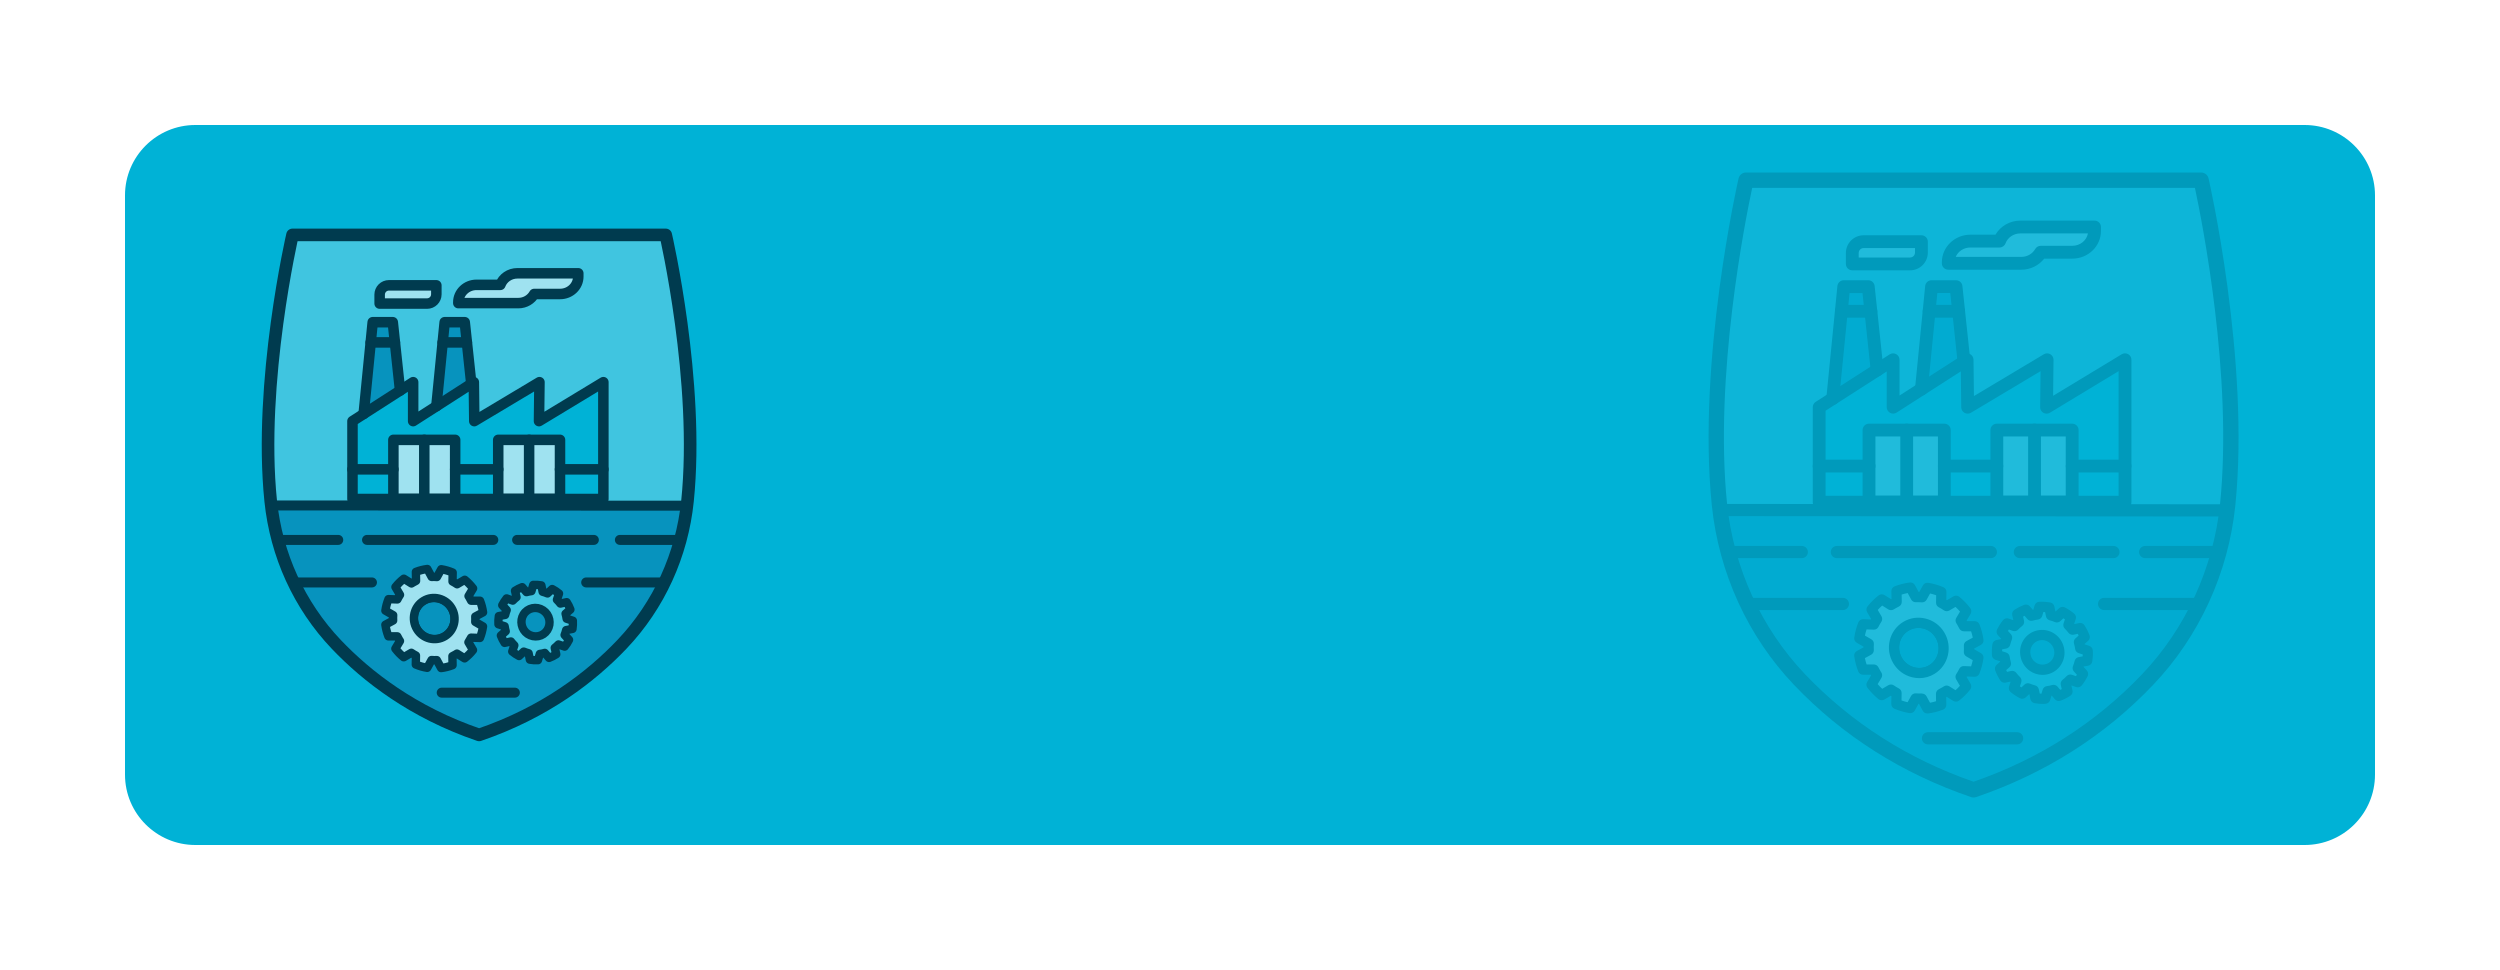 <?xml version="1.0" encoding="UTF-8"?>
<svg xmlns="http://www.w3.org/2000/svg" xmlns:xlink="http://www.w3.org/1999/xlink" width="500pt" height="194pt" viewBox="0 0 500 194" version="1.1">
<defs>
<filter id="alpha" filterUnits="objectBoundingBox" x="0%" y="0%" width="100%" height="100%">
  <feColorMatrix type="matrix" in="SourceGraphic" values="0 0 0 0 1 0 0 0 0 1 0 0 0 0 1 0 0 0 1 0"/>
</filter>
<mask id="mask0">
  <g filter="url(#alpha)">
<rect x="0" y="0" width="500" height="194" style="fill:rgb(0%,0%,0%);fill-opacity:0.2;stroke:none;"/>
  </g>
</mask>
<clipPath id="clip1">
  <rect width="500" height="194"/>
</clipPath>
<g id="surface6" clip-path="url(#clip1)">
<path style=" stroke:none;fill-rule:nonzero;fill:rgb(25.098%,77.255%,87.843%);fill-opacity:1;" d="M 394.715 36.035 L 349.203 36.035 C 349.203 36.035 340.91 71.922 343.891 100.93 C 343.926 101.289 343.98 101.645 344.02 102.004 L 445.406 102.004 C 445.449 101.645 445.5 101.289 445.535 100.93 C 448.516 71.922 440.219 36.035 440.219 36.035 Z M 394.715 36.035 "/>
<path style=" stroke:none;fill-rule:nonzero;fill:rgb(2.745%,57.647%,74.51%);fill-opacity:1;" d="M 344.023 102.004 C 345.559 114.695 351.066 126.621 359.891 135.895 C 367.297 143.676 378.555 152.461 394.715 157.969 C 410.875 152.461 422.137 143.676 429.539 135.895 C 438.363 126.625 443.875 114.699 445.406 102.004 Z M 344.023 102.004 "/>
<path style=" stroke:none;fill-rule:nonzero;fill:rgb(0%,23.137%,30.98%);fill-opacity:1;" d="M 394.715 159.5 C 394.551 159.5 394.379 159.477 394.219 159.422 C 380.414 154.715 368.488 147.156 358.781 136.953 C 349.578 127.285 343.75 114.551 342.363 101.09 C 339.395 72.16 347.629 36.055 347.711 35.691 C 347.871 34.996 348.488 34.5 349.203 34.5 L 440.219 34.5 C 440.934 34.5 441.555 34.996 441.715 35.691 C 441.801 36.051 450.035 72.16 447.066 101.09 C 445.684 114.551 439.855 127.285 430.648 136.953 C 420.941 147.156 409.016 154.715 395.211 159.422 C 395.051 159.477 394.887 159.5 394.715 159.5 Z M 350.441 37.57 C 349.059 44.012 342.801 75.289 345.414 100.773 C 346.73 113.559 352.266 125.656 361 134.836 C 370.25 144.551 381.59 151.785 394.711 156.344 C 407.836 151.789 419.176 144.555 428.426 134.836 C 437.16 125.656 442.695 113.559 444.012 100.773 C 446.625 75.289 440.363 44.012 438.984 37.57 Z M 350.441 37.57 "/>
<path style=" stroke:none;fill-rule:nonzero;fill:rgb(0%,69.804%,83.922%);fill-opacity:1;" d="M 363.828 100.445 L 425.004 100.445 L 425.004 71.953 L 409.309 81.449 L 409.422 71.953 L 393.531 81.449 L 393.422 71.953 L 378.625 81.449 L 378.625 71.953 L 363.828 81.449 Z M 363.828 100.445 "/>
<path style=" stroke:none;fill-rule:nonzero;fill:rgb(62.353%,88.627%,94.118%);fill-opacity:1;" d="M 373.805 86.016 L 388.871 86.016 L 388.871 100.414 L 373.805 100.414 Z M 373.805 86.016 "/>
<path style=" stroke:none;fill-rule:nonzero;fill:rgb(62.353%,88.627%,94.118%);fill-opacity:1;" d="M 399.371 86.016 L 414.434 86.016 L 414.434 100.414 L 399.371 100.414 Z M 399.371 86.016 "/>
<path style=" stroke:none;fill-rule:nonzero;fill:rgb(0%,23.137%,30.98%);fill-opacity:1;" d="M 388.863 101.695 L 373.801 101.695 C 373.09 101.695 372.52 101.121 372.52 100.414 L 372.52 86.016 C 372.52 85.305 373.094 84.734 373.801 84.734 L 388.863 84.734 C 389.574 84.734 390.145 85.309 390.145 86.016 L 390.145 100.414 C 390.148 101.121 389.574 101.695 388.863 101.695 Z M 375.086 99.129 L 387.586 99.129 L 387.586 87.297 L 375.086 87.297 Z M 375.086 99.129 "/>
<path style=" stroke:none;fill-rule:nonzero;fill:rgb(0%,23.137%,30.98%);fill-opacity:1;" d="M 381.34 101.695 C 380.629 101.695 380.059 101.121 380.059 100.414 L 380.059 86.016 C 380.059 85.305 380.637 84.734 381.34 84.734 C 382.047 84.734 382.621 85.309 382.621 86.016 L 382.621 100.414 C 382.621 101.121 382.051 101.695 381.34 101.695 Z M 381.34 101.695 "/>
<path style=" stroke:none;fill-rule:nonzero;fill:rgb(0%,23.137%,30.98%);fill-opacity:1;" d="M 414.434 101.695 L 399.371 101.695 C 398.66 101.695 398.09 101.121 398.09 100.414 L 398.09 86.016 C 398.09 85.305 398.664 84.734 399.371 84.734 L 414.434 84.734 C 415.145 84.734 415.715 85.309 415.715 86.016 L 415.715 100.414 C 415.715 101.121 415.141 101.695 414.434 101.695 Z M 400.648 99.129 L 413.148 99.129 L 413.148 87.297 L 400.648 87.297 Z M 400.648 99.129 "/>
<path style=" stroke:none;fill-rule:nonzero;fill:rgb(0%,23.137%,30.98%);fill-opacity:1;" d="M 406.906 101.691 C 406.195 101.691 405.625 101.113 405.625 100.41 L 405.625 86.012 C 405.625 85.301 406.199 84.73 406.906 84.73 C 407.613 84.73 408.184 85.305 408.184 86.012 L 408.184 100.41 C 408.191 101.121 407.613 101.691 406.906 101.691 Z M 406.906 101.691 "/>
<path style=" stroke:none;fill-rule:nonzero;fill:rgb(0%,23.137%,30.98%);fill-opacity:1;" d="M 425.004 94.496 L 414.434 94.496 C 413.727 94.496 413.156 93.922 413.156 93.215 C 413.156 92.512 413.73 91.934 414.434 91.934 L 425.004 91.934 C 425.715 91.934 426.285 92.512 426.285 93.215 C 426.285 93.922 425.711 94.496 425.004 94.496 Z M 425.004 94.496 "/>
<path style=" stroke:none;fill-rule:nonzero;fill:rgb(0%,23.137%,30.98%);fill-opacity:1;" d="M 399.371 94.496 L 388.871 94.496 C 388.16 94.496 387.59 93.922 387.59 93.215 C 387.59 92.512 388.164 91.934 388.871 91.934 L 399.371 91.934 C 400.078 91.934 400.648 92.512 400.648 93.215 C 400.648 93.922 400.074 94.496 399.371 94.496 Z M 399.371 94.496 "/>
<path style=" stroke:none;fill-rule:nonzero;fill:rgb(0%,23.137%,30.98%);fill-opacity:1;" d="M 373.805 94.496 L 363.828 94.496 C 363.121 94.496 362.551 93.922 362.551 93.215 C 362.551 92.512 363.125 91.934 363.828 91.934 L 373.805 91.934 C 374.516 91.934 375.086 92.512 375.086 93.215 C 375.086 93.922 374.512 94.496 373.805 94.496 Z M 373.805 94.496 "/>
<path style=" stroke:none;fill-rule:nonzero;fill:rgb(2.745%,57.647%,74.51%);fill-opacity:1;" d="M 366.547 79.703 L 368.762 57.32 L 373.656 57.32 L 375.43 74.004 Z M 366.547 79.703 "/>
<path style=" stroke:none;fill-rule:nonzero;fill:rgb(0%,23.137%,30.98%);fill-opacity:1;" d="M 374.18 63.531 L 368.273 63.531 C 367.566 63.531 366.996 62.953 366.996 62.25 C 366.996 61.547 367.57 60.969 368.273 60.969 L 374.18 60.969 C 374.891 60.969 375.461 61.547 375.461 62.25 C 375.461 62.953 374.891 63.531 374.18 63.531 Z M 374.18 63.531 "/>
<path style=" stroke:none;fill-rule:nonzero;fill:rgb(2.745%,57.647%,74.51%);fill-opacity:1;" d="M 384.285 77.824 L 386.316 57.32 L 391.211 57.32 L 392.805 72.352 Z M 384.285 77.824 "/>
<path style=" stroke:none;fill-rule:nonzero;fill:rgb(0%,23.137%,30.98%);fill-opacity:1;" d="M 366.547 80.988 C 366.504 80.988 366.461 80.988 366.414 80.984 C 365.711 80.914 365.195 80.289 365.266 79.586 L 367.48 57.199 C 367.547 56.547 368.094 56.047 368.754 56.047 L 373.648 56.047 C 374.305 56.047 374.855 56.539 374.926 57.191 L 376.695 73.875 C 376.77 74.578 376.262 75.211 375.555 75.285 C 374.844 75.359 374.219 74.852 374.145 74.145 L 372.496 58.609 L 369.914 58.609 L 367.816 79.84 C 367.754 80.496 367.199 80.988 366.547 80.988 Z M 366.547 80.988 "/>
<path style=" stroke:none;fill-rule:nonzero;fill:rgb(0%,23.137%,30.98%);fill-opacity:1;" d="M 384.285 79.109 C 384.246 79.109 384.199 79.109 384.156 79.105 C 383.449 79.035 382.934 78.41 383.004 77.703 L 385.035 57.199 C 385.102 56.547 385.648 56.047 386.309 56.047 L 391.203 56.047 C 391.859 56.047 392.41 56.539 392.48 57.191 L 394.074 72.215 C 394.148 72.922 393.641 73.551 392.934 73.625 C 392.227 73.699 391.602 73.191 391.523 72.484 L 390.051 58.605 L 387.469 58.605 L 385.555 77.953 C 385.496 78.613 384.934 79.109 384.285 79.109 Z M 384.285 79.109 "/>
<path style=" stroke:none;fill-rule:nonzero;fill:rgb(0%,23.137%,30.98%);fill-opacity:1;" d="M 391.73 63.531 L 385.824 63.531 C 385.113 63.531 384.547 62.953 384.547 62.25 C 384.547 61.547 385.121 60.969 385.824 60.969 L 391.73 60.969 C 392.441 60.969 393.012 61.547 393.012 62.25 C 393.012 62.953 392.441 63.531 391.73 63.531 Z M 391.73 63.531 "/>
<path style=" stroke:none;fill-rule:nonzero;fill:rgb(62.353%,88.627%,94.118%);fill-opacity:1;" d="M 382.426 52.785 L 370.461 52.785 L 370.461 50.195 C 370.461 49.172 371.289 48.336 372.32 48.336 L 384.285 48.336 L 384.285 50.926 C 384.285 51.949 383.449 52.785 382.426 52.785 Z M 382.426 52.785 "/>
<path style=" stroke:none;fill-rule:nonzero;fill:rgb(62.353%,88.627%,94.118%);fill-opacity:1;" d="M 404.055 45.395 C 402.129 45.395 400.512 46.574 399.895 48.211 L 394.086 48.211 C 391.637 48.211 389.648 50.109 389.648 52.449 L 389.648 52.656 L 404.273 52.656 C 405.953 52.656 407.398 51.75 408.156 50.43 L 414.465 50.43 C 416.914 50.43 418.898 48.531 418.898 46.191 L 418.898 45.391 L 404.055 45.391 Z M 404.055 45.395 "/>
<path style=" stroke:none;fill-rule:nonzero;fill:rgb(0%,23.137%,30.98%);fill-opacity:1;" d="M 382.016 54.066 L 370.453 54.066 C 369.746 54.066 369.176 53.488 369.176 52.785 L 369.176 50.605 C 369.176 48.648 370.766 47.055 372.727 47.055 L 384.285 47.055 C 384.996 47.055 385.566 47.629 385.566 48.336 L 385.566 50.516 C 385.566 52.469 383.977 54.066 382.016 54.066 Z M 371.738 51.5 L 382.016 51.5 C 382.559 51.5 383 51.059 383 50.516 L 383 49.613 L 372.727 49.613 C 372.18 49.613 371.738 50.055 371.738 50.602 Z M 371.738 51.5 "/>
<path style=" stroke:none;fill-rule:nonzero;fill:rgb(0%,23.137%,30.98%);fill-opacity:1;" d="M 404.273 53.941 L 389.648 53.941 C 388.941 53.941 388.371 53.363 388.371 52.66 L 388.371 52.453 C 388.371 49.41 390.934 46.934 394.09 46.934 L 399.094 46.934 C 400.094 45.219 401.988 44.121 404.059 44.121 L 418.91 44.121 C 419.621 44.121 420.191 44.695 420.191 45.398 L 420.191 46.199 C 420.191 49.246 417.625 51.727 414.469 51.727 L 408.84 51.727 C 407.762 53.105 406.074 53.941 404.273 53.941 Z M 391.145 51.379 L 404.273 51.379 C 405.426 51.379 406.484 50.773 407.039 49.805 C 407.27 49.406 407.695 49.16 408.156 49.16 L 414.469 49.16 C 416.035 49.16 417.336 48.086 417.586 46.684 L 404.059 46.684 C 402.734 46.684 401.547 47.48 401.102 48.672 C 400.91 49.172 400.434 49.5 399.898 49.5 L 394.09 49.5 C 392.746 49.496 391.605 50.273 391.145 51.379 Z M 391.145 51.379 "/>
<path style=" stroke:none;fill-rule:nonzero;fill:rgb(0%,23.137%,30.98%);fill-opacity:1;" d="M 425.004 101.73 L 363.828 101.73 C 363.121 101.73 362.551 101.156 362.551 100.449 L 362.551 81.449 C 362.551 81.016 362.77 80.605 363.141 80.371 L 377.934 70.875 C 378.328 70.621 378.828 70.605 379.238 70.828 C 379.648 71.055 379.906 71.484 379.906 71.953 L 379.906 79.105 L 392.727 70.875 C 393.113 70.625 393.613 70.605 394.023 70.824 C 394.434 71.047 394.695 71.469 394.699 71.941 L 394.785 79.211 L 408.766 70.855 C 409.164 70.613 409.66 70.609 410.059 70.844 C 410.461 71.074 410.711 71.504 410.703 71.969 L 410.621 79.16 L 424.34 70.855 C 424.734 70.613 425.23 70.609 425.637 70.836 C 426.039 71.059 426.285 71.488 426.285 71.949 L 426.285 100.445 C 426.285 101.156 425.711 101.73 425.004 101.73 Z M 365.109 99.164 L 423.719 99.164 L 423.719 74.227 L 409.977 82.547 C 409.574 82.785 409.078 82.789 408.676 82.559 C 408.27 82.328 408.023 81.898 408.031 81.43 L 408.113 74.227 L 394.191 82.547 C 393.797 82.781 393.305 82.785 392.906 82.566 C 392.504 82.34 392.254 81.922 392.25 81.461 L 392.164 74.273 L 379.316 82.52 C 378.922 82.773 378.422 82.789 378.012 82.566 C 377.602 82.34 377.344 81.91 377.344 81.441 L 377.344 74.289 L 365.113 82.141 L 365.113 99.164 Z M 365.109 99.164 "/>
<path style=" stroke:none;fill-rule:nonzero;fill:rgb(0%,23.137%,30.98%);fill-opacity:1;" d="M 383.855 135.629 C 383.379 135.629 382.906 135.574 382.43 135.453 C 380.852 135.07 379.516 134.086 378.672 132.68 C 376.945 129.82 377.82 126.102 380.625 124.395 C 381.969 123.574 383.559 123.328 385.102 123.711 C 386.676 124.094 388.012 125.078 388.855 126.484 C 390.578 129.344 389.703 133.066 386.898 134.77 C 385.977 135.34 384.926 135.629 383.855 135.629 Z M 383.684 125.586 C 382.984 125.586 382.301 125.773 381.695 126.145 C 379.852 127.27 379.281 129.73 380.426 131.629 C 380.988 132.566 381.875 133.219 382.926 133.477 C 383.934 133.719 384.969 133.566 385.852 133.031 C 387.699 131.906 388.266 129.445 387.121 127.547 C 386.555 126.609 385.672 125.953 384.625 125.699 C 384.309 125.621 383.996 125.586 383.684 125.586 Z M 381.16 125.27 L 381.164 125.27 Z M 381.16 125.27 "/>
<path style=" stroke:none;fill-rule:nonzero;fill:rgb(25.098%,77.255%,87.843%);fill-opacity:1;" d="M 416.969 127.391 C 416.73 126.766 416.43 126.164 416.066 125.602 L 414.535 125.941 C 414.285 125.609 414 125.297 413.695 125 L 414.199 123.496 C 413.945 123.285 413.676 123.078 413.395 122.895 C 413.113 122.711 412.828 122.539 412.535 122.391 L 411.391 123.465 C 411 123.297 410.609 123.164 410.211 123.066 L 409.898 121.496 C 409.246 121.379 408.586 121.34 407.926 121.371 L 407.469 122.895 C 407.059 122.945 406.656 123.023 406.262 123.141 L 405.215 121.926 C 404.605 122.156 404.016 122.453 403.465 122.816 L 403.824 124.375 C 403.5 124.625 403.195 124.898 402.91 125.203 L 401.414 124.672 C 401.211 124.922 401.016 125.191 400.836 125.469 C 400.656 125.75 400.496 126.039 400.352 126.328 L 401.43 127.512 C 401.27 127.898 401.145 128.297 401.051 128.699 L 399.504 128.988 C 399.398 129.648 399.375 130.32 399.41 130.984 L 400.922 131.469 C 400.977 131.887 401.066 132.297 401.184 132.699 L 400 133.738 C 400.234 134.363 400.539 134.965 400.906 135.531 L 402.441 135.184 C 402.691 135.52 402.969 135.828 403.273 136.129 L 402.77 137.637 C 403.023 137.852 403.289 138.051 403.57 138.23 C 403.852 138.414 404.141 138.586 404.43 138.738 L 405.578 137.664 C 405.965 137.828 406.363 137.965 406.762 138.066 L 407.07 139.637 C 407.727 139.75 408.387 139.789 409.039 139.762 L 409.496 138.234 C 409.906 138.184 410.305 138.105 410.703 137.984 L 411.75 139.199 C 412.359 138.969 412.949 138.676 413.504 138.309 L 413.141 136.75 C 413.465 136.5 413.77 136.219 414.055 135.914 L 415.555 136.445 C 415.762 136.195 415.949 135.926 416.129 135.645 C 416.309 135.363 416.469 135.074 416.613 134.781 L 415.535 133.602 C 415.695 133.211 415.82 132.809 415.914 132.41 L 417.461 132.121 C 417.559 131.461 417.594 130.789 417.551 130.129 L 416.035 129.645 C 415.98 129.23 415.895 128.82 415.773 128.422 Z M 406.547 133.328 C 405.039 132.285 404.586 130.16 405.531 128.609 C 406.539 126.961 408.695 126.504 410.309 127.578 C 411.906 128.641 412.371 130.801 411.344 132.398 C 410.309 134.016 408.145 134.441 406.547 133.328 Z M 406.547 133.328 "/>
<path style=" stroke:none;fill-rule:nonzero;fill:rgb(62.353%,88.627%,94.118%);fill-opacity:1;" d="M 395.68 128.078 C 395.551 127.121 395.301 126.172 394.934 125.246 L 392.77 125.246 C 392.629 124.953 392.477 124.672 392.305 124.391 C 392.25 124.297 392.184 124.199 392.125 124.105 L 393.238 122.238 C 392.637 121.445 391.949 120.738 391.203 120.137 L 389.34 121.234 C 388.98 120.984 388.609 120.762 388.227 120.566 L 388.266 118.371 C 387.371 117.988 386.434 117.719 385.48 117.566 L 384.426 119.465 C 384 119.43 383.57 119.422 383.141 119.441 L 382.09 117.504 C 381.145 117.625 380.211 117.859 379.301 118.211 L 379.336 120.406 C 379.051 120.539 378.773 120.691 378.5 120.859 C 378.406 120.922 378.316 120.98 378.219 121.039 L 376.359 119.875 C 375.586 120.477 374.898 121.156 374.316 121.906 L 375.43 123.809 C 375.191 124.172 374.977 124.539 374.785 124.926 L 372.613 124.852 C 372.254 125.75 372 126.695 371.863 127.66 L 373.762 128.762 C 373.73 129.191 373.727 129.625 373.754 130.059 L 371.859 131.09 C 371.988 132.051 372.238 133 372.605 133.926 L 374.77 133.926 C 374.91 134.215 375.066 134.5 375.23 134.781 C 375.289 134.875 375.352 134.969 375.41 135.066 L 374.289 136.93 C 374.895 137.727 375.578 138.43 376.324 139.035 L 378.191 137.934 C 378.551 138.184 378.922 138.406 379.305 138.605 L 379.266 140.797 C 380.16 141.176 381.102 141.445 382.055 141.602 L 383.109 139.699 C 383.539 139.734 383.969 139.746 384.395 139.727 L 385.445 141.66 C 386.391 141.539 387.324 141.305 388.234 140.949 L 388.203 138.754 C 388.484 138.621 388.766 138.469 389.039 138.301 C 389.137 138.246 389.227 138.18 389.316 138.121 L 391.176 139.285 C 391.949 138.684 392.637 138.004 393.227 137.254 L 392.109 135.352 C 392.352 134.988 392.566 134.621 392.754 134.234 L 394.922 134.309 C 395.281 133.41 395.531 132.465 395.672 131.5 L 393.773 130.398 C 393.801 129.969 393.805 129.535 393.781 129.094 Z M 386.375 133.898 C 384.047 135.32 380.984 134.539 379.547 132.156 C 378.105 129.77 378.828 126.691 381.16 125.27 C 383.488 123.852 386.551 124.629 387.988 127.016 C 389.426 129.398 388.703 132.48 386.375 133.898 Z M 386.375 133.898 "/>
<path style=" stroke:none;fill-rule:nonzero;fill:rgb(0%,23.137%,30.98%);fill-opacity:1;" d="M 408.629 140.785 C 408.059 140.785 407.484 140.734 406.91 140.637 C 406.496 140.566 406.164 140.238 406.078 139.828 L 405.891 138.863 C 405.863 138.855 405.844 138.852 405.82 138.84 L 405.141 139.48 C 404.824 139.773 404.355 139.84 403.969 139.641 C 403.645 139.469 403.324 139.281 403.016 139.074 C 402.715 138.879 402.414 138.656 402.125 138.41 C 401.805 138.141 401.68 137.699 401.809 137.305 L 402.113 136.391 C 402.094 136.363 402.074 136.344 402.051 136.32 L 401.129 136.523 C 400.711 136.621 400.281 136.441 400.051 136.086 C 399.645 135.461 399.305 134.789 399.047 134.102 C 398.895 133.699 399.004 133.25 399.324 132.969 L 400.035 132.344 C 400.031 132.316 400.02 132.285 400.016 132.254 L 399.09 131.961 C 398.691 131.828 398.406 131.469 398.379 131.051 C 398.336 130.305 398.371 129.559 398.484 128.84 C 398.551 128.414 398.879 128.074 399.305 127.996 L 400.219 127.824 C 400.227 127.801 400.234 127.781 400.238 127.754 L 399.574 127.031 C 399.289 126.719 399.227 126.262 399.414 125.887 C 399.586 125.551 399.766 125.227 399.953 124.93 C 400.141 124.641 400.355 124.34 400.602 124.035 C 400.875 123.699 401.328 123.57 401.734 123.715 L 402.625 124.031 C 402.641 124.02 402.648 124.004 402.664 123.996 L 402.445 123.047 C 402.352 122.629 402.52 122.199 402.879 121.965 C 403.488 121.566 404.145 121.23 404.828 120.969 C 405.23 120.82 405.684 120.934 405.965 121.262 L 406.602 122 C 406.613 121.996 406.629 121.996 406.648 121.988 L 406.922 121.078 C 407.047 120.664 407.422 120.371 407.852 120.352 C 408.586 120.316 409.32 120.363 410.047 120.488 C 410.461 120.559 410.789 120.887 410.875 121.301 L 411.066 122.262 C 411.09 122.27 411.109 122.273 411.137 122.285 L 411.816 121.648 C 412.129 121.352 412.602 121.289 412.984 121.488 C 413.316 121.66 413.637 121.852 413.941 122.055 C 414.246 122.254 414.547 122.48 414.828 122.719 C 415.156 122.988 415.281 123.43 415.145 123.828 L 414.84 124.746 C 414.859 124.77 414.879 124.789 414.898 124.816 L 415.82 124.609 C 416.234 124.516 416.672 124.695 416.898 125.051 C 417.301 125.672 417.641 126.34 417.906 127.035 C 418.055 127.434 417.945 127.887 417.625 128.164 L 416.914 128.785 C 416.922 128.816 416.93 128.844 416.934 128.875 L 417.855 129.172 C 418.254 129.301 418.535 129.66 418.559 130.074 C 418.609 130.805 418.574 131.551 418.461 132.289 C 418.395 132.719 418.066 133.059 417.641 133.137 L 416.727 133.305 C 416.719 133.328 416.711 133.352 416.703 133.375 L 417.363 134.094 C 417.648 134.406 417.715 134.859 417.531 135.234 C 417.359 135.574 417.184 135.891 416.988 136.199 C 416.797 136.504 416.574 136.809 416.352 137.09 C 416.074 137.426 415.621 137.555 415.215 137.41 L 414.32 137.09 C 414.305 137.102 414.297 137.113 414.281 137.125 L 414.5 138.07 C 414.594 138.484 414.426 138.922 414.066 139.156 C 413.465 139.551 412.805 139.887 412.113 140.145 C 411.715 140.297 411.262 140.18 410.98 139.855 L 410.344 139.113 C 410.328 139.121 410.309 139.121 410.297 139.125 L 410.023 140.035 C 409.898 140.449 409.531 140.738 409.094 140.762 C 408.949 140.781 408.789 140.785 408.629 140.785 Z M 407.945 138.711 C 408.059 138.719 408.176 138.73 408.289 138.734 L 408.531 137.941 C 408.645 137.551 408.984 137.266 409.391 137.219 C 409.746 137.18 410.086 137.109 410.43 137.004 C 410.816 136.891 411.234 137.016 411.496 137.32 L 412.051 137.969 C 412.148 137.922 412.25 137.871 412.352 137.82 L 412.156 136.988 C 412.066 136.602 412.211 136.191 412.531 135.945 C 412.805 135.734 413.07 135.496 413.32 135.227 C 413.602 134.926 414.023 134.824 414.41 134.961 L 415.195 135.238 C 415.227 135.195 415.254 135.148 415.281 135.105 C 415.316 135.051 415.352 135 415.379 134.945 L 414.789 134.305 C 414.523 134.016 414.449 133.594 414.594 133.23 C 414.73 132.895 414.844 132.547 414.926 132.195 C 415.016 131.801 415.336 131.496 415.73 131.422 L 416.535 131.27 C 416.547 131.145 416.551 131.02 416.551 130.895 L 415.73 130.629 C 415.355 130.512 415.078 130.184 415.031 129.789 C 414.98 129.426 414.906 129.066 414.801 128.719 C 414.684 128.336 414.805 127.922 415.105 127.66 L 415.73 127.109 C 415.676 126.988 415.613 126.875 415.551 126.762 L 414.738 126.941 C 414.352 127.023 413.949 126.879 413.703 126.566 C 413.484 126.281 413.238 126 412.969 125.738 C 412.684 125.465 412.586 125.055 412.711 124.68 L 412.984 123.871 C 412.93 123.828 412.875 123.797 412.82 123.754 C 412.77 123.727 412.719 123.691 412.676 123.66 L 412.078 124.219 C 411.781 124.5 411.352 124.574 410.977 124.414 C 410.641 124.27 410.297 124.148 409.949 124.066 C 409.566 123.969 409.27 123.66 409.195 123.27 L 409.023 122.422 C 408.91 122.41 408.789 122.398 408.676 122.395 L 408.441 123.191 C 408.324 123.578 407.984 123.863 407.578 123.914 C 407.23 123.953 406.879 124.031 406.535 124.129 C 406.148 124.238 405.734 124.121 405.477 123.816 L 404.914 123.164 C 404.816 123.215 404.715 123.266 404.613 123.32 L 404.805 124.156 C 404.895 124.547 404.75 124.949 404.43 125.195 C 404.156 125.406 403.891 125.645 403.645 125.91 C 403.371 126.211 402.941 126.316 402.555 126.176 L 401.773 125.895 C 401.746 125.941 401.715 125.984 401.691 126.023 C 401.656 126.078 401.621 126.137 401.586 126.191 L 402.176 126.828 C 402.441 127.121 402.516 127.539 402.371 127.906 C 402.23 128.25 402.121 128.602 402.039 128.941 C 401.949 129.336 401.629 129.641 401.234 129.715 L 400.434 129.863 C 400.426 129.988 400.422 130.113 400.422 130.246 L 401.234 130.504 C 401.609 130.625 401.887 130.953 401.934 131.344 C 401.98 131.684 402.059 132.051 402.164 132.422 C 402.281 132.801 402.16 133.215 401.859 133.477 L 401.234 134.023 C 401.289 134.145 401.352 134.262 401.41 134.375 L 402.219 134.195 C 402.613 134.109 403.02 134.254 403.262 134.574 C 403.477 134.859 403.719 135.137 403.988 135.398 C 404.27 135.676 404.375 136.086 404.25 136.461 L 403.977 137.27 C 404.031 137.309 404.086 137.344 404.141 137.379 C 404.191 137.414 404.238 137.445 404.289 137.48 L 404.887 136.922 C 405.18 136.641 405.613 136.566 405.988 136.727 C 406.32 136.871 406.664 136.984 407.016 137.074 C 407.395 137.172 407.691 137.48 407.766 137.863 Z M 408.5 134.977 C 407.605 134.977 406.727 134.699 405.961 134.172 C 404.016 132.82 403.43 130.086 404.656 128.078 C 405.285 127.051 406.273 126.344 407.449 126.086 C 408.637 125.82 409.852 126.051 410.875 126.73 C 412.93 128.102 413.523 130.891 412.203 132.949 C 411.555 133.965 410.551 134.656 409.371 134.891 C 409.078 134.945 408.789 134.977 408.5 134.977 Z M 407.125 132.488 C 407.676 132.871 408.328 133.012 408.977 132.879 C 409.605 132.754 410.141 132.387 410.488 131.844 C 411.215 130.715 410.879 129.18 409.746 128.426 C 409.191 128.055 408.531 127.93 407.895 128.074 C 407.27 128.215 406.738 128.59 406.406 129.145 C 405.738 130.227 406.07 131.762 407.125 132.488 Z M 407.125 132.488 "/>
<path style=" stroke:none;fill-rule:nonzero;fill:rgb(0%,23.137%,30.98%);fill-opacity:1;" d="M 385.449 142.695 C 385.078 142.695 384.734 142.496 384.555 142.16 L 383.801 140.766 C 383.766 140.766 383.73 140.766 383.699 140.766 L 382.953 142.109 C 382.746 142.484 382.328 142.695 381.898 142.621 C 380.855 142.449 379.84 142.156 378.875 141.746 C 378.496 141.578 378.246 141.203 378.254 140.785 L 378.281 139.203 C 378.246 139.184 378.211 139.16 378.176 139.141 L 376.855 139.914 C 376.488 140.129 376.023 140.094 375.691 139.824 C 374.879 139.164 374.141 138.398 373.484 137.551 C 373.23 137.215 373.203 136.766 373.422 136.406 L 374.219 135.074 C 374.195 135.035 374.176 134.996 374.148 134.949 L 372.605 134.949 C 372.184 134.949 371.809 134.695 371.656 134.305 C 371.262 133.309 370.988 132.273 370.844 131.234 C 370.785 130.816 370.996 130.398 371.371 130.199 L 372.715 129.469 C 372.715 129.426 372.715 129.387 372.715 129.34 L 371.352 128.551 C 370.988 128.34 370.789 127.934 370.852 127.523 C 371 126.48 371.27 125.453 371.664 124.48 C 371.824 124.078 372.211 123.809 372.645 123.84 L 374.176 123.891 C 374.191 123.859 374.211 123.828 374.23 123.801 L 373.426 122.43 C 373.215 122.07 373.246 121.609 373.504 121.281 C 374.148 120.465 374.895 119.719 375.73 119.074 C 376.07 118.816 376.535 118.789 376.898 119.016 L 378.219 119.84 C 378.246 119.824 378.27 119.809 378.301 119.797 L 378.273 118.23 C 378.27 117.805 378.531 117.414 378.926 117.266 C 379.906 116.887 380.926 116.625 381.961 116.496 C 382.379 116.441 382.785 116.648 382.984 117.02 L 383.738 118.414 C 383.773 118.414 383.805 118.414 383.84 118.414 L 384.59 117.07 C 384.801 116.695 385.219 116.484 385.648 116.559 C 386.691 116.73 387.703 117.023 388.672 117.434 C 389.055 117.602 389.301 117.977 389.289 118.395 L 389.266 119.977 C 389.301 119.996 389.34 120.02 389.375 120.039 L 390.695 119.266 C 391.059 119.051 391.523 119.086 391.855 119.352 C 392.672 120.016 393.414 120.781 394.059 121.629 C 394.309 121.961 394.336 122.414 394.125 122.773 L 393.324 124.109 C 393.352 124.148 393.371 124.191 393.395 124.23 L 394.941 124.23 C 395.359 124.23 395.734 124.484 395.891 124.875 C 396.281 125.863 396.555 126.898 396.699 127.945 C 396.762 128.363 396.551 128.781 396.176 128.98 L 394.828 129.711 C 394.828 129.754 394.828 129.797 394.828 129.84 L 396.195 130.637 C 396.555 130.844 396.75 131.25 396.695 131.664 C 396.547 132.711 396.27 133.734 395.879 134.711 C 395.719 135.109 395.344 135.375 394.895 135.352 L 393.363 135.301 C 393.352 135.328 393.328 135.359 393.316 135.391 L 394.121 136.766 C 394.328 137.129 394.301 137.586 394.039 137.914 C 393.395 138.73 392.648 139.469 391.816 140.121 C 391.477 140.387 391.012 140.406 390.645 140.18 L 389.324 139.355 C 389.301 139.371 389.273 139.387 389.246 139.398 L 389.266 140.965 C 389.27 141.391 389.016 141.773 388.613 141.93 C 387.641 142.309 386.621 142.57 385.586 142.699 C 385.535 142.691 385.488 142.695 385.449 142.695 Z M 384.398 138.715 C 384.773 138.715 385.121 138.922 385.301 139.25 L 386.004 140.551 C 386.41 140.469 386.816 140.371 387.211 140.246 L 387.191 138.781 C 387.184 138.387 387.41 138.02 387.766 137.844 C 388.031 137.715 388.285 137.578 388.52 137.434 C 388.586 137.395 388.645 137.355 388.703 137.316 L 388.762 137.281 C 389.094 137.055 389.523 137.055 389.863 137.266 L 391.102 138.039 C 391.414 137.766 391.711 137.469 391.984 137.16 L 391.234 135.875 C 391.039 135.539 391.051 135.121 391.266 134.797 C 391.484 134.465 391.68 134.125 391.844 133.785 C 392.02 133.426 392.371 133.191 392.797 133.219 L 394.219 133.27 C 394.355 132.863 394.461 132.449 394.551 132.035 L 393.27 131.289 C 392.934 131.094 392.738 130.73 392.766 130.344 C 392.789 129.945 392.789 129.551 392.77 129.164 C 392.746 128.77 392.953 128.398 393.301 128.211 L 394.555 127.523 C 394.469 127.102 394.355 126.676 394.219 126.262 L 392.77 126.262 C 392.379 126.262 392.023 126.035 391.852 125.684 C 391.715 125.41 391.578 125.156 391.434 124.914 C 391.391 124.84 391.355 124.785 391.316 124.727 L 391.27 124.648 C 391.059 124.324 391.055 123.906 391.254 123.574 L 392.004 122.32 C 391.719 121.988 391.422 121.676 391.102 121.379 L 389.863 122.105 C 389.52 122.305 389.09 122.289 388.762 122.059 C 388.445 121.84 388.109 121.637 387.762 121.453 C 387.414 121.273 387.199 120.922 387.211 120.531 L 387.234 119.051 C 386.836 118.91 386.426 118.789 386.016 118.695 L 385.32 119.949 C 385.125 120.301 384.738 120.504 384.34 120.469 C 383.953 120.441 383.566 120.43 383.184 120.445 C 382.77 120.461 382.43 120.254 382.238 119.91 L 381.535 118.609 C 381.129 118.691 380.727 118.789 380.328 118.914 L 380.352 120.375 C 380.355 120.773 380.129 121.141 379.77 121.309 C 379.52 121.43 379.273 121.566 379.02 121.715 C 378.945 121.762 378.875 121.809 378.801 121.855 C 378.465 122.074 378.012 122.102 377.672 121.887 L 376.434 121.109 C 376.121 121.387 375.824 121.68 375.551 121.988 L 376.301 123.273 C 376.496 123.609 376.484 124.035 376.27 124.359 C 376.051 124.684 375.859 125.02 375.695 125.359 C 375.52 125.719 375.145 125.949 374.746 125.93 L 373.316 125.879 C 373.18 126.285 373.07 126.699 372.984 127.113 L 374.266 127.859 C 374.602 128.055 374.801 128.426 374.77 128.809 C 374.746 129.211 374.738 129.605 374.766 129.98 C 374.789 130.375 374.578 130.75 374.234 130.941 L 372.98 131.625 C 373.066 132.051 373.18 132.477 373.316 132.891 L 374.766 132.891 C 375.156 132.891 375.512 133.113 375.684 133.465 C 375.82 133.746 375.961 134 376.102 134.238 C 376.148 134.32 376.203 134.406 376.262 134.484 C 376.48 134.816 376.488 135.238 376.285 135.574 L 375.535 136.824 C 375.82 137.156 376.125 137.469 376.441 137.766 L 377.672 137.039 C 378.016 136.84 378.445 136.855 378.77 137.078 C 379.09 137.301 379.43 137.504 379.773 137.684 C 380.121 137.863 380.328 138.219 380.324 138.609 L 380.301 140.09 C 380.699 140.23 381.109 140.352 381.52 140.445 L 382.215 139.191 C 382.41 138.84 382.797 138.637 383.195 138.672 C 383.578 138.703 383.969 138.711 384.344 138.695 C 384.363 138.715 384.387 138.715 384.398 138.715 Z M 383.855 135.629 C 383.379 135.629 382.906 135.574 382.43 135.453 C 380.852 135.07 379.516 134.086 378.672 132.68 C 376.941 129.82 377.82 126.102 380.625 124.395 C 381.969 123.574 383.559 123.328 385.102 123.711 C 386.676 124.094 388.012 125.078 388.855 126.484 C 390.578 129.344 389.703 133.066 386.898 134.77 C 385.977 135.34 384.926 135.629 383.855 135.629 Z M 383.684 125.586 C 382.984 125.586 382.301 125.773 381.695 126.145 C 379.844 127.27 379.273 129.73 380.426 131.629 C 380.988 132.566 381.875 133.219 382.926 133.477 C 383.934 133.719 384.969 133.566 385.852 133.031 C 387.695 131.906 388.266 129.445 387.121 127.547 C 386.555 126.609 385.672 125.953 384.625 125.699 C 384.309 125.621 383.996 125.586 383.684 125.586 Z M 383.684 125.586 "/>
<path style=" stroke:none;fill-rule:nonzero;fill:rgb(0%,23.137%,30.98%);fill-opacity:1;" d="M 445.422 103.297 L 344.012 103.227 C 343.336 103.227 342.789 102.68 342.789 102.004 C 342.789 101.328 343.336 100.785 344.012 100.785 L 445.422 100.855 C 446.094 100.855 446.641 101.398 446.641 102.074 C 446.641 102.75 446.094 103.297 445.422 103.297 Z M 445.422 103.297 "/>
<path style=" stroke:none;fill-rule:nonzero;fill:rgb(0%,23.137%,30.98%);fill-opacity:1;" d="M 443.797 111.629 L 429.039 111.629 C 428.363 111.629 427.82 111.086 427.82 110.41 C 427.82 109.734 428.363 109.191 429.039 109.191 L 443.797 109.191 C 444.469 109.191 445.016 109.734 445.016 110.41 C 445.016 111.086 444.465 111.629 443.797 111.629 Z M 443.797 111.629 "/>
<path style=" stroke:none;fill-rule:nonzero;fill:rgb(0%,23.137%,30.98%);fill-opacity:1;" d="M 422.691 111.629 L 403.969 111.629 C 403.297 111.629 402.75 111.086 402.75 110.41 C 402.75 109.734 403.297 109.191 403.969 109.191 L 422.691 109.191 C 423.363 109.191 423.91 109.734 423.91 110.41 C 423.91 111.086 423.363 111.629 422.691 111.629 Z M 422.691 111.629 "/>
<path style=" stroke:none;fill-rule:nonzero;fill:rgb(0%,23.137%,30.98%);fill-opacity:1;" d="M 398.172 111.629 L 367.375 111.629 C 366.699 111.629 366.156 111.086 366.156 110.41 C 366.156 109.734 366.699 109.191 367.375 109.191 L 398.172 109.191 C 398.844 109.191 399.391 109.734 399.391 110.41 C 399.391 111.086 398.844 111.629 398.172 111.629 Z M 398.172 111.629 "/>
<path style=" stroke:none;fill-rule:nonzero;fill:rgb(0%,23.137%,30.98%);fill-opacity:1;" d="M 360.359 111.629 L 345.641 111.629 C 344.965 111.629 344.422 111.086 344.422 110.41 C 344.422 109.734 344.965 109.191 345.641 109.191 L 360.359 109.191 C 361.035 109.191 361.578 109.734 361.578 110.41 C 361.578 111.086 361.031 111.629 360.359 111.629 Z M 360.359 111.629 "/>
<path style=" stroke:none;fill-rule:nonzero;fill:rgb(0%,23.137%,30.98%);fill-opacity:1;" d="M 439.949 122.012 L 420.824 122.012 C 420.148 122.012 419.605 121.465 419.605 120.789 C 419.605 120.113 420.148 119.57 420.824 119.57 L 439.949 119.57 C 440.625 119.57 441.172 120.113 441.172 120.789 C 441.172 121.461 440.625 122.012 439.949 122.012 Z M 439.949 122.012 "/>
<path style=" stroke:none;fill-rule:nonzero;fill:rgb(0%,23.137%,30.98%);fill-opacity:1;" d="M 368.574 122.012 L 349.449 122.012 C 348.773 122.012 348.23 121.465 348.23 120.789 C 348.23 120.113 348.773 119.57 349.449 119.57 L 368.574 119.57 C 369.25 119.57 369.797 120.113 369.797 120.789 C 369.797 121.461 369.25 122.012 368.574 122.012 Z M 368.574 122.012 "/>
<path style=" stroke:none;fill-rule:nonzero;fill:rgb(0%,23.137%,30.98%);fill-opacity:1;" d="M 403.426 148.879 L 385.594 148.879 C 384.922 148.879 384.375 148.336 384.375 147.66 C 384.375 146.984 384.922 146.441 385.594 146.441 L 403.426 146.441 C 404.102 146.441 404.645 146.984 404.645 147.66 C 404.645 148.336 404.102 148.879 403.426 148.879 Z M 403.426 148.879 "/>
</g>
</defs>
<g id="surface1">
<path style=" stroke:none;fill-rule:nonzero;fill:rgb(0%,69.804%,83.922%);fill-opacity:1;" d="M 460.922 169 L 39.078 169 C 31.305 169 25 162.695 25 154.922 L 25 39.078 C 25 31.305 31.305 25 39.078 25 L 460.914 25 C 468.695 25 475 31.305 475 39.078 L 475 154.914 C 475 162.695 468.695 169 460.922 169 Z M 460.922 169 "/>
<path style=" stroke:none;fill-rule:nonzero;fill:rgb(25.098%,77.255%,87.843%);fill-opacity:1;" d="M 95.828 46.98 L 58.504 46.98 C 58.504 46.98 51.699 76.41 54.145 100.203 C 54.176 100.5 54.219 100.789 54.254 101.086 L 137.406 101.086 C 137.441 100.789 137.484 100.5 137.516 100.203 C 139.961 76.414 133.156 46.98 133.156 46.98 Z M 95.828 46.98 "/>
<path style=" stroke:none;fill-rule:nonzero;fill:rgb(2.745%,57.647%,74.51%);fill-opacity:1;" d="M 54.254 101.086 C 55.516 111.496 60.031 121.273 67.27 128.879 C 73.344 135.262 82.578 142.465 95.828 146.984 C 109.078 142.465 118.32 135.262 124.391 128.879 C 131.629 121.273 136.145 111.496 137.406 101.086 Z M 54.254 101.086 "/>
<path style="fill:none;stroke-width:5.037;stroke-linecap:round;stroke-linejoin:round;stroke:rgb(0%,23.137%,30.98%);stroke-opacity:1;stroke-miterlimit:10;" d="M 266.297 93.961 L 117 93.961 C 117 93.961 103.391 152.82 108.281 200.406 C 110.492 221.891 119.641 242.117 134.523 257.758 C 146.672 270.523 165.141 284.93 191.641 293.969 C 218.141 284.93 236.617 270.523 248.758 257.758 C 263.641 242.117 272.797 221.891 275 200.406 C 279.906 152.82 266.297 93.961 266.297 93.961 Z M 266.297 93.961 " transform="matrix(0.5,0,0,0.5,0,0)"/>
<path style=" stroke:none;fill-rule:nonzero;fill:rgb(0%,69.804%,83.922%);fill-opacity:1;" d="M 70.496 99.805 L 120.672 99.805 L 120.672 76.434 L 107.801 84.227 L 107.891 76.434 L 94.855 84.227 L 94.766 76.434 L 82.629 84.227 L 82.629 76.434 L 70.496 84.227 Z M 70.496 99.805 "/>
<path style=" stroke:none;fill-rule:nonzero;fill:rgb(62.353%,88.627%,94.118%);fill-opacity:1;" d="M 78.676 87.969 L 91.031 87.969 L 91.031 99.781 L 78.676 99.781 Z M 78.676 87.969 "/>
<path style=" stroke:none;fill-rule:nonzero;fill:rgb(62.353%,88.627%,94.118%);fill-opacity:1;" d="M 99.645 87.969 L 112 87.969 L 112 99.781 L 99.645 99.781 Z M 99.645 87.969 "/>
<path style="fill:none;stroke-width:4.205;stroke-linecap:round;stroke-linejoin:round;stroke:rgb(0%,23.137%,30.98%);stroke-opacity:1;stroke-miterlimit:10;" d="M 157.352 175.938 L 182.062 175.938 L 182.062 199.562 L 157.352 199.562 Z M 157.352 175.938 " transform="matrix(0.5,0,0,0.5,0,0)"/>
<path style="fill:none;stroke-width:4.205;stroke-linecap:round;stroke-linejoin:round;stroke:rgb(0%,23.137%,30.98%);stroke-opacity:1;stroke-miterlimit:10;" d="M 169.711 175.938 L 169.711 199.547 " transform="matrix(0.5,0,0,0.5,0,0)"/>
<path style="fill:none;stroke-width:4.205;stroke-linecap:round;stroke-linejoin:round;stroke:rgb(0%,23.137%,30.98%);stroke-opacity:1;stroke-miterlimit:10;" d="M 199.289 175.938 L 224 175.938 L 224 199.562 L 199.289 199.562 Z M 199.289 175.938 " transform="matrix(0.5,0,0,0.5,0,0)"/>
<path style="fill:none;stroke-width:4.205;stroke-linecap:round;stroke-linejoin:round;stroke:rgb(0%,23.137%,30.98%);stroke-opacity:1;stroke-miterlimit:10;" d="M 211.648 175.938 L 211.648 199.547 " transform="matrix(0.5,0,0,0.5,0,0)"/>
<path style="fill:none;stroke-width:4.205;stroke-linecap:round;stroke-linejoin:round;stroke:rgb(0%,23.137%,30.98%);stroke-opacity:1;stroke-miterlimit:10;" d="M 224 187.742 L 241.344 187.742 " transform="matrix(0.5,0,0,0.5,0,0)"/>
<path style="fill:none;stroke-width:4.205;stroke-linecap:round;stroke-linejoin:round;stroke:rgb(0%,23.137%,30.98%);stroke-opacity:1;stroke-miterlimit:10;" d="M 182.062 187.742 L 199.289 187.742 " transform="matrix(0.5,0,0,0.5,0,0)"/>
<path style="fill:none;stroke-width:4.205;stroke-linecap:round;stroke-linejoin:round;stroke:rgb(0%,23.137%,30.98%);stroke-opacity:1;stroke-miterlimit:10;" d="M 140.992 187.742 L 157.352 187.742 " transform="matrix(0.5,0,0,0.5,0,0)"/>
<path style=" stroke:none;fill-rule:nonzero;fill:rgb(2.745%,57.647%,74.51%);fill-opacity:1;" d="M 72.727 82.797 L 74.539 64.441 L 78.555 64.441 L 80.012 78.121 Z M 72.727 82.797 "/>
<path style="fill:none;stroke-width:4.205;stroke-linecap:round;stroke-linejoin:round;stroke:rgb(0%,23.137%,30.98%);stroke-opacity:1;stroke-miterlimit:10;" d="M 148.281 136.961 L 157.969 136.961 " transform="matrix(0.5,0,0,0.5,0,0)"/>
<path style=" stroke:none;fill-rule:nonzero;fill:rgb(2.745%,57.647%,74.51%);fill-opacity:1;" d="M 87.27 81.254 L 88.934 64.441 L 92.949 64.441 L 94.262 76.762 Z M 87.27 81.254 "/>
<path style="fill:none;stroke-width:4.205;stroke-linecap:round;stroke-linejoin:round;stroke:rgb(0%,23.137%,30.98%);stroke-opacity:1;stroke-miterlimit:10;" d="M 145.453 165.594 L 149.078 128.883 L 157.109 128.883 L 160.023 156.242 " transform="matrix(0.5,0,0,0.5,0,0)"/>
<path style="fill:none;stroke-width:4.205;stroke-linecap:round;stroke-linejoin:round;stroke:rgb(0%,23.137%,30.98%);stroke-opacity:1;stroke-miterlimit:10;" d="M 174.539 162.508 L 177.867 128.883 L 185.898 128.883 L 188.523 153.523 " transform="matrix(0.5,0,0,0.5,0,0)"/>
<path style="fill:none;stroke-width:4.205;stroke-linecap:round;stroke-linejoin:round;stroke:rgb(0%,23.137%,30.98%);stroke-opacity:1;stroke-miterlimit:10;" d="M 177.07 136.961 L 186.758 136.961 " transform="matrix(0.5,0,0,0.5,0,0)"/>
<path style=" stroke:none;fill-rule:nonzero;fill:rgb(62.353%,88.627%,94.118%);fill-opacity:1;" d="M 85.41 60.715 L 75.93 60.715 L 75.93 58.926 C 75.93 57.898 76.762 57.066 77.789 57.066 L 87.27 57.066 L 87.27 58.855 C 87.27 59.887 86.441 60.715 85.41 60.715 Z M 85.41 60.715 "/>
<path style=" stroke:none;fill-rule:nonzero;fill:rgb(62.353%,88.627%,94.118%);fill-opacity:1;" d="M 103.484 54.66 C 101.906 54.66 100.574 55.625 100.07 56.969 L 95.305 56.969 C 93.297 56.969 91.664 58.523 91.664 60.449 L 91.664 60.621 L 103.66 60.621 C 105.039 60.621 106.227 59.879 106.84 58.797 L 112.016 58.797 C 114.023 58.797 115.656 57.238 115.656 55.316 L 115.656 54.66 Z M 103.484 54.66 "/>
<path style="fill:none;stroke-width:4.205;stroke-linecap:round;stroke-linejoin:round;stroke:rgb(0%,23.137%,30.98%);stroke-opacity:1;stroke-miterlimit:10;" d="M 170.82 121.43 L 151.859 121.43 L 151.859 117.852 C 151.859 115.797 153.523 114.133 155.578 114.133 L 174.539 114.133 L 174.539 117.711 C 174.539 119.773 172.883 121.43 170.82 121.43 Z M 170.82 121.43 " transform="matrix(0.5,0,0,0.5,0,0)"/>
<path style="fill:none;stroke-width:4.205;stroke-linecap:round;stroke-linejoin:round;stroke:rgb(0%,23.137%,30.98%);stroke-opacity:1;stroke-miterlimit:10;" d="M 206.969 109.32 C 203.812 109.32 201.148 111.25 200.141 113.938 L 190.609 113.938 C 186.594 113.938 183.328 117.047 183.328 120.898 L 183.328 121.242 L 207.32 121.242 C 210.078 121.242 212.453 119.758 213.68 117.594 L 224.031 117.594 C 228.047 117.594 231.312 114.477 231.312 110.633 L 231.312 109.32 Z M 206.969 109.32 " transform="matrix(0.5,0,0,0.5,0,0)"/>
<path style="fill:none;stroke-width:4.205;stroke-linecap:round;stroke-linejoin:round;stroke:rgb(0%,23.137%,30.98%);stroke-opacity:1;stroke-miterlimit:10;" d="M 140.992 199.609 L 241.344 199.609 L 241.344 152.867 L 215.602 168.453 L 215.781 152.867 L 189.711 168.453 L 189.531 152.867 L 165.258 168.453 L 165.258 152.867 L 140.992 168.453 Z M 140.992 199.609 " transform="matrix(0.5,0,0,0.5,0,0)"/>
<path style="fill:none;stroke-width:3.351;stroke-linecap:round;stroke-linejoin:round;stroke:rgb(0%,23.137%,30.98%);stroke-opacity:1;stroke-miterlimit:10;" d="M 169.422 240.328 C 165.602 242.656 164.406 247.711 166.773 251.617 C 169.133 255.531 174.148 256.812 177.969 254.477 C 181.789 252.148 182.977 247.102 180.617 243.188 C 178.258 239.281 173.242 238 169.422 240.328 Z M 169.422 240.328 " transform="matrix(0.5,0,0,0.5,0,0)"/>
<path style=" stroke:none;fill-rule:nonzero;fill:rgb(25.098%,77.255%,87.843%);fill-opacity:1;" d="M 114.078 121.906 C 113.887 121.395 113.641 120.898 113.336 120.434 L 112.078 120.715 C 111.875 120.445 111.641 120.184 111.391 119.945 L 111.805 118.711 C 111.594 118.535 111.375 118.371 111.145 118.219 C 110.914 118.066 110.68 117.93 110.441 117.805 L 109.5 118.691 C 109.18 118.551 108.859 118.441 108.531 118.359 L 108.273 117.074 C 107.734 116.98 107.195 116.949 106.656 116.977 L 106.285 118.227 C 105.949 118.266 105.613 118.336 105.297 118.426 L 104.441 117.43 C 103.941 117.621 103.453 117.863 103.004 118.16 L 103.301 119.441 C 103.035 119.645 102.785 119.871 102.551 120.121 L 101.324 119.68 C 101.16 119.887 100.996 120.105 100.852 120.336 C 100.703 120.566 100.57 120.801 100.449 121.039 L 101.34 122.012 C 101.211 122.328 101.105 122.656 101.031 122.984 L 99.766 123.219 C 99.68 123.766 99.656 124.309 99.691 124.855 L 100.93 125.25 C 100.977 125.59 101.051 125.926 101.145 126.254 L 100.176 127.105 C 100.371 127.613 100.613 128.109 100.922 128.574 L 102.18 128.297 C 102.387 128.57 102.613 128.824 102.863 129.07 L 102.449 130.301 C 102.66 130.477 102.875 130.641 103.105 130.789 C 103.336 130.945 103.57 131.086 103.809 131.203 L 104.75 130.32 C 105.066 130.453 105.391 130.566 105.719 130.648 L 105.977 131.934 C 106.516 132.031 107.055 132.066 107.59 132.035 L 107.965 130.785 C 108.301 130.746 108.629 130.68 108.953 130.578 L 109.809 131.578 C 110.309 131.391 110.797 131.148 111.25 130.852 L 110.949 129.574 C 111.215 129.371 111.465 129.141 111.699 128.891 L 112.93 129.324 C 113.094 129.121 113.254 128.898 113.406 128.672 C 113.555 128.441 113.684 128.203 113.805 127.961 L 112.922 126.996 C 113.051 126.676 113.156 126.352 113.23 126.02 L 114.496 125.781 C 114.578 125.234 114.605 124.691 114.57 124.145 L 113.328 123.746 C 113.285 123.406 113.215 123.07 113.113 122.738 Z M 105.523 126.773 C 104.289 125.922 103.914 124.176 104.695 122.906 C 105.52 121.555 107.289 121.18 108.613 122.059 C 109.926 122.93 110.305 124.699 109.465 126.016 C 108.613 127.34 106.84 127.684 105.523 126.773 Z M 105.523 126.773 "/>
<path style=" stroke:none;fill-rule:nonzero;fill:rgb(62.353%,88.627%,94.118%);fill-opacity:1;" d="M 96.613 122.469 C 96.504 121.684 96.305 120.906 96.004 120.145 L 94.23 120.145 C 94.113 119.91 93.988 119.676 93.852 119.445 C 93.805 119.363 93.75 119.289 93.703 119.211 L 94.621 117.68 C 94.125 117.031 93.566 116.449 92.949 115.953 L 91.422 116.855 C 91.125 116.648 90.82 116.465 90.504 116.305 L 90.535 114.504 C 89.801 114.195 89.035 113.969 88.25 113.844 L 87.387 115.406 C 87.035 115.375 86.684 115.371 86.328 115.387 L 85.469 113.797 C 84.695 113.891 83.926 114.086 83.18 114.375 L 83.211 116.176 C 82.98 116.285 82.75 116.41 82.523 116.551 C 82.445 116.602 82.371 116.645 82.297 116.695 L 80.77 115.738 C 80.137 116.23 79.574 116.789 79.09 117.406 L 80.004 118.969 C 79.809 119.266 79.629 119.57 79.477 119.887 L 77.695 119.824 C 77.398 120.566 77.191 121.34 77.078 122.129 L 78.637 123.031 C 78.609 123.387 78.609 123.738 78.629 124.102 L 77.074 124.945 C 77.184 125.73 77.387 126.512 77.684 127.27 L 79.465 127.27 C 79.578 127.504 79.703 127.738 79.844 127.969 C 79.895 128.051 79.945 128.125 79.996 128.199 L 79.074 129.73 C 79.57 130.379 80.129 130.961 80.746 131.453 L 82.273 130.555 C 82.57 130.762 82.875 130.941 83.191 131.105 L 83.16 132.906 C 83.895 133.219 84.664 133.441 85.445 133.566 L 86.309 132.004 C 86.66 132.035 87.016 132.047 87.363 132.023 L 88.227 133.613 C 89 133.516 89.766 133.324 90.512 133.035 L 90.484 131.234 C 90.715 131.125 90.945 131 91.172 130.863 C 91.246 130.82 91.32 130.77 91.395 130.719 L 92.922 131.676 C 93.555 131.18 94.121 130.625 94.602 130.012 L 93.684 128.445 C 93.879 128.148 94.055 127.844 94.215 127.531 L 95.988 127.59 C 96.285 126.852 96.488 126.074 96.605 125.285 L 95.051 124.379 C 95.07 124.023 95.074 123.672 95.055 123.309 Z M 88.984 127.246 C 87.074 128.41 84.566 127.77 83.387 125.816 C 82.203 123.859 82.797 121.328 84.711 120.172 C 86.621 119.004 89.129 119.645 90.309 121.602 C 91.488 123.551 90.898 126.078 88.984 127.246 Z M 88.984 127.246 "/>
<path style="fill:none;stroke-width:3.351;stroke-linecap:round;stroke-linejoin:round;stroke:rgb(0%,23.137%,30.98%);stroke-opacity:1;stroke-miterlimit:10;" d="M 228.156 243.812 C 227.773 242.789 227.281 241.797 226.672 240.867 L 224.156 241.43 C 223.75 240.891 223.281 240.367 222.781 239.891 L 223.609 237.422 C 223.188 237.07 222.75 236.742 222.289 236.438 C 221.828 236.133 221.359 235.859 220.883 235.609 L 219 237.383 C 218.359 237.102 217.719 236.883 217.062 236.719 L 216.547 234.148 C 215.469 233.961 214.391 233.898 213.312 233.953 L 212.57 236.453 C 211.898 236.531 211.227 236.672 210.594 236.852 L 208.883 234.859 C 207.883 235.242 206.906 235.727 206.008 236.32 L 206.602 238.883 C 206.07 239.289 205.57 239.742 205.102 240.242 L 202.648 239.359 C 202.32 239.773 201.992 240.211 201.703 240.672 C 201.406 241.133 201.141 241.602 200.898 242.078 L 202.68 244.023 C 202.422 244.656 202.211 245.312 202.062 245.969 L 199.531 246.438 C 199.359 247.531 199.312 248.617 199.383 249.711 L 201.859 250.5 C 201.953 251.18 202.102 251.852 202.289 252.508 L 200.352 254.211 C 200.742 255.227 201.227 256.219 201.844 257.148 L 204.359 256.594 C 204.773 257.141 205.227 257.648 205.727 258.141 L 204.898 260.602 C 205.32 260.953 205.75 261.281 206.211 261.578 C 206.672 261.891 207.141 262.172 207.617 262.406 L 209.5 260.641 C 210.133 260.906 210.781 261.133 211.438 261.297 L 211.953 263.867 C 213.031 264.062 214.109 264.133 215.18 264.07 L 215.93 261.57 C 216.602 261.492 217.258 261.359 217.906 261.156 L 219.617 263.156 C 220.617 262.781 221.594 262.297 222.5 261.703 L 221.898 259.148 C 222.43 258.742 222.93 258.281 223.398 257.781 L 225.859 258.648 C 226.188 258.242 226.508 257.797 226.812 257.344 C 227.109 256.883 227.367 256.406 227.609 255.922 L 225.844 253.992 C 226.102 253.352 226.312 252.703 226.461 252.039 L 228.992 251.562 C 229.156 250.469 229.211 249.383 229.141 248.289 L 226.656 247.492 C 226.57 246.812 226.43 246.141 226.227 245.477 Z M 211.047 253.547 C 208.578 251.844 207.828 248.352 209.391 245.812 C 211.039 243.109 214.578 242.359 217.227 244.117 C 219.852 245.859 220.609 249.398 218.93 252.031 C 217.227 254.68 213.68 255.367 211.047 253.547 Z M 211.047 253.547 " transform="matrix(0.5,0,0,0.5,0,0)"/>
<path style="fill:none;stroke-width:3.351;stroke-linecap:round;stroke-linejoin:round;stroke:rgb(0%,23.137%,30.98%);stroke-opacity:1;stroke-miterlimit:10;" d="M 193.227 244.938 C 193.008 243.367 192.609 241.812 192.008 240.289 L 188.461 240.289 C 188.227 239.82 187.977 239.352 187.703 238.891 C 187.609 238.727 187.5 238.578 187.406 238.422 L 189.242 235.359 C 188.25 234.062 187.133 232.898 185.898 231.906 L 182.844 233.711 C 182.25 233.297 181.641 232.93 181.008 232.609 L 181.07 229.008 C 179.602 228.391 178.07 227.938 176.5 227.688 L 174.773 230.812 C 174.07 230.75 173.367 230.742 172.656 230.773 L 170.938 227.594 C 169.391 227.781 167.852 228.172 166.359 228.75 L 166.422 232.352 C 165.961 232.57 165.5 232.82 165.047 233.102 C 164.891 233.203 164.742 233.289 164.594 233.391 L 161.539 231.477 C 160.273 232.461 159.148 233.578 158.18 234.812 L 160.008 237.938 C 159.617 238.531 159.258 239.141 158.953 239.773 L 155.391 239.648 C 154.797 241.133 154.383 242.68 154.156 244.258 L 157.273 246.062 C 157.219 246.773 157.219 247.477 157.258 248.203 L 154.148 249.891 C 154.367 251.461 154.773 253.023 155.367 254.539 L 158.93 254.539 C 159.156 255.008 159.406 255.477 159.688 255.938 C 159.789 256.102 159.891 256.25 159.992 256.398 L 158.148 259.461 C 159.141 260.758 160.258 261.922 161.492 262.906 L 164.547 261.109 C 165.141 261.523 165.75 261.883 166.383 262.211 L 166.32 265.812 C 167.789 266.438 169.328 266.883 170.891 267.133 L 172.617 264.008 C 173.32 264.07 174.031 264.094 174.727 264.047 L 176.453 267.227 C 178 267.031 179.531 266.648 181.023 266.07 L 180.969 262.469 C 181.43 262.25 181.891 262 182.344 261.727 C 182.492 261.641 182.641 261.539 182.789 261.438 L 185.844 263.352 C 187.109 262.359 188.242 261.25 189.203 260.023 L 187.367 256.891 C 187.758 256.297 188.109 255.688 188.43 255.062 L 191.977 255.18 C 192.57 253.703 192.977 252.148 193.211 250.57 L 190.102 248.758 C 190.141 248.047 190.148 247.344 190.109 246.617 Z M 177.969 254.492 C 174.148 256.82 169.133 255.539 166.773 251.633 C 164.406 247.719 165.594 242.656 169.422 240.344 C 173.242 238.008 178.258 239.289 180.617 243.203 C 182.977 247.102 181.797 252.156 177.969 254.492 Z M 177.969 254.492 " transform="matrix(0.5,0,0,0.5,0,0)"/>
<path style="fill:none;stroke-width:4;stroke-linecap:round;stroke-linejoin:round;stroke:rgb(0%,23.137%,30.98%);stroke-opacity:1;stroke-miterlimit:10;" d="M 274.82 202.281 L 108.492 202.172 " transform="matrix(0.5,0,0,0.5,0,0)"/>
<path style="fill:none;stroke-width:4;stroke-linecap:round;stroke-linejoin:round;stroke:rgb(0%,23.137%,30.98%);stroke-opacity:1;stroke-miterlimit:10;" d="M 247.953 215.961 L 272.148 215.961 " transform="matrix(0.5,0,0,0.5,0,0)"/>
<path style="fill:none;stroke-width:4;stroke-linecap:round;stroke-linejoin:round;stroke:rgb(0%,23.137%,30.98%);stroke-opacity:1;stroke-miterlimit:10;" d="M 206.844 215.961 L 237.539 215.961 " transform="matrix(0.5,0,0,0.5,0,0)"/>
<path style="fill:none;stroke-width:4;stroke-linecap:round;stroke-linejoin:round;stroke:rgb(0%,23.137%,30.98%);stroke-opacity:1;stroke-miterlimit:10;" d="M 146.812 215.961 L 197.32 215.961 " transform="matrix(0.5,0,0,0.5,0,0)"/>
<path style="fill:none;stroke-width:4;stroke-linecap:round;stroke-linejoin:round;stroke:rgb(0%,23.137%,30.98%);stroke-opacity:1;stroke-miterlimit:10;" d="M 111.156 215.961 L 135.297 215.961 " transform="matrix(0.5,0,0,0.5,0,0)"/>
<path style="fill:none;stroke-width:4;stroke-linecap:round;stroke-linejoin:round;stroke:rgb(0%,23.137%,30.98%);stroke-opacity:1;stroke-miterlimit:10;" d="M 234.477 232.977 L 265.852 232.977 " transform="matrix(0.5,0,0,0.5,0,0)"/>
<path style="fill:none;stroke-width:4;stroke-linecap:round;stroke-linejoin:round;stroke:rgb(0%,23.137%,30.98%);stroke-opacity:1;stroke-miterlimit:10;" d="M 117.406 232.977 L 148.781 232.977 " transform="matrix(0.5,0,0,0.5,0,0)"/>
<path style="fill:none;stroke-width:4;stroke-linecap:round;stroke-linejoin:round;stroke:rgb(0%,23.137%,30.98%);stroke-opacity:1;stroke-miterlimit:10;" d="M 176.688 277.062 L 205.938 277.062 " transform="matrix(0.5,0,0,0.5,0,0)"/>
<use xlink:href="#surface6" mask="url(#mask0)"/>
</g>
</svg>
